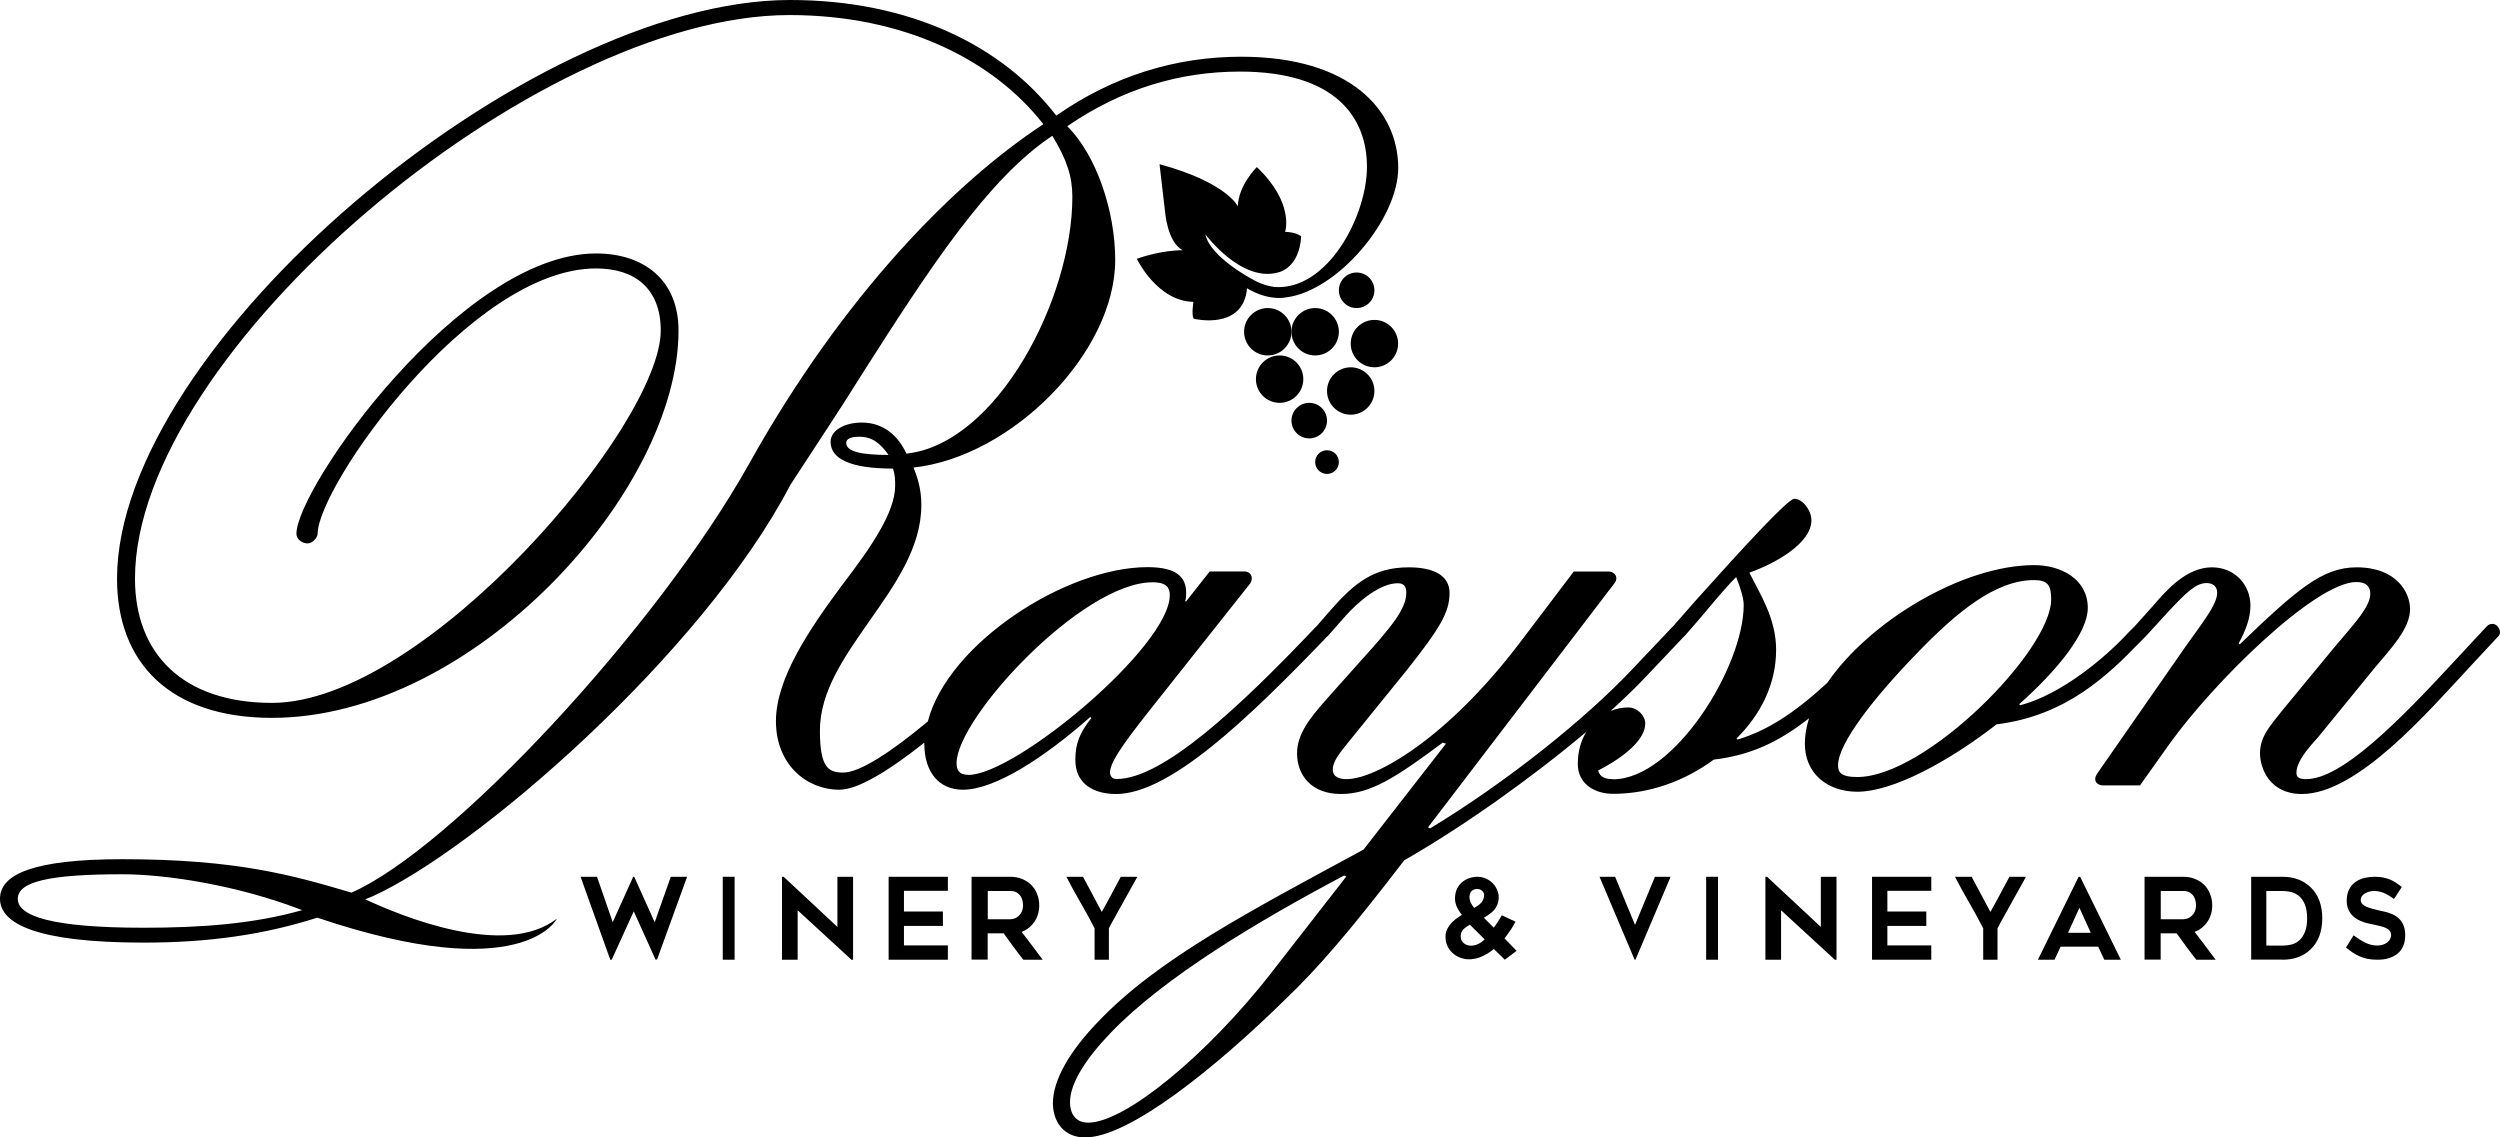<?xml version="1.0" encoding="UTF-8"?>
<svg width="211px" height="96px" viewBox="0 0 211 96" version="1.1" xmlns="http://www.w3.org/2000/svg" xmlns:xlink="http://www.w3.org/1999/xlink">
    <title>rayson-logo</title>
    <g id="Page-1" stroke="none" stroke-width="1" fill="none" fill-rule="evenodd">
        <g id="rayson-logo" fill="#000000" fill-rule="nonzero">
            <polygon id="Path" points="57.992 74 55.455 80.984 55.325 80.984 53.489 76.916 51.629 81 51.507 81 49 74 50.387 74 51.713 77.833 53.443 74 53.527 74 55.257 77.841 56.613 74 58 74"></polygon>
            <polygon id="Path" points="62 81 61 81 61 74 62 74"></polygon>
            <polygon id="Path" points="71.861 81 67.322 76.828 67.322 81 66 81 66 74 66.139 74 70.678 78.235 70.678 74 72 74 72 81"></polygon>
            <polygon id="Path" points="76.294 75.184 76.294 76.932 79.581 76.932 79.581 78.147 76.294 78.147 76.294 79.793 80 79.793 80 81 75 81 75 74 80 74 80 75.184"></polygon>
            <path d="M83.368,80.992 L82,80.992 L82,74 L85.248,74 C85.616,74 85.944,74.055 86.248,74.18 C86.552,74.298 86.808,74.462 87.024,74.673 C87.24,74.885 87.408,75.143 87.528,75.441 C87.648,75.738 87.712,76.059 87.712,76.412 C87.712,76.944 87.576,77.398 87.304,77.798 C87.032,78.197 86.672,78.479 86.224,78.651 C86.824,79.426 87.416,80.209 88,81 L86.368,81 C86.08,80.64 85.8,80.272 85.528,79.904 C85.256,79.536 84.984,79.16 84.712,78.776 L83.36,78.776 L83.36,81 L83.368,80.992 Z M83.368,77.586 L85.248,77.586 C85.368,77.586 85.496,77.563 85.632,77.516 C85.768,77.469 85.88,77.39 85.984,77.296 C86.088,77.195 86.176,77.077 86.24,76.928 C86.304,76.78 86.344,76.607 86.344,76.412 C86.344,76.31 86.328,76.192 86.304,76.051 C86.28,75.911 86.224,75.777 86.152,75.652 C86.072,75.527 85.96,75.417 85.824,75.331 C85.68,75.245 85.488,75.198 85.248,75.198 L83.368,75.198 L83.368,77.594 L83.368,77.586 Z" id="Shape"></path>
            <path d="M95.993,74 C95.83,74.29 95.647,74.628 95.435,75.004 C95.223,75.381 95.011,75.766 94.792,76.158 C94.572,76.55 94.36,76.935 94.148,77.32 C93.936,77.696 93.746,78.041 93.59,78.348 L93.59,81 L92.382,81 L92.382,78.348 C92.007,77.618 91.611,76.896 91.194,76.174 C90.777,75.452 90.375,74.73 90,74 L91.406,74 C91.668,74.479 91.929,74.973 92.198,75.483 C92.466,75.993 92.735,76.488 92.989,76.966 C93.117,76.739 93.251,76.503 93.385,76.252 C93.527,75.993 93.661,75.742 93.802,75.483 C93.943,75.224 94.078,74.973 94.212,74.714 C94.346,74.463 94.473,74.228 94.594,74 L96,74 L95.993,74 Z" id="Path"></path>
            <path d="M126.983,80.977 L126.084,80.094 C125.865,80.275 125.662,80.418 125.466,80.524 C125.271,80.637 125.083,80.721 124.919,80.789 C124.755,80.856 124.598,80.894 124.465,80.917 C124.332,80.94 124.223,80.955 124.145,80.962 C123.871,80.977 123.613,80.947 123.37,80.872 C123.128,80.796 122.909,80.69 122.721,80.539 C122.534,80.388 122.369,80.214 122.252,80.011 C122.127,79.807 122.049,79.58 122.017,79.323 C121.97,78.953 122.017,78.636 122.174,78.356 C122.322,78.077 122.541,77.828 122.831,77.594 C122.901,77.541 122.995,77.473 123.104,77.397 C123.214,77.322 123.308,77.254 123.386,77.208 C123.167,76.952 123.003,76.68 122.901,76.4 C122.799,76.113 122.776,75.826 122.823,75.532 C122.854,75.275 122.94,75.041 123.073,74.829 C123.206,74.625 123.386,74.444 123.605,74.308 C123.824,74.165 124.074,74.074 124.348,74.029 C124.622,73.983 124.88,73.991 125.146,74.059 C125.404,74.127 125.638,74.248 125.849,74.421 C126.061,74.595 126.217,74.799 126.326,75.033 C126.444,75.267 126.498,75.509 126.491,75.766 C126.491,76.023 126.42,76.272 126.303,76.506 C126.201,76.702 126.053,76.876 125.873,77.027 C125.685,77.178 125.474,77.322 125.239,77.458 L126.076,78.296 C126.303,77.986 126.475,77.73 126.584,77.541 C126.694,77.352 126.749,77.254 126.749,77.246 L127.906,77.79 C127.906,77.79 127.828,77.918 127.703,78.153 C127.578,78.387 127.374,78.674 127.108,79.036 C127.085,79.066 127.062,79.097 127.038,79.119 C127.022,79.142 126.999,79.172 126.983,79.202 L128,80.252 L126.999,81 L126.983,80.977 Z M124.058,78.047 C123.886,78.137 123.738,78.236 123.613,78.341 C123.589,78.356 123.558,78.387 123.511,78.432 C123.464,78.477 123.433,78.53 123.394,78.598 C123.355,78.666 123.323,78.749 123.3,78.84 C123.276,78.938 123.276,79.044 123.3,79.165 C123.316,79.338 123.402,79.482 123.55,79.61 C123.699,79.731 123.879,79.799 124.09,79.814 C124.246,79.814 124.379,79.807 124.504,79.769 C124.629,79.731 124.739,79.686 124.841,79.633 C124.942,79.58 125.028,79.52 125.106,79.459 C125.185,79.399 125.247,79.338 125.31,79.285 L124.066,78.054 L124.058,78.047 Z M124.027,75.607 C124.012,75.788 124.043,75.97 124.121,76.159 C124.207,76.347 124.309,76.498 124.426,76.627 C124.512,76.574 124.606,76.521 124.708,76.453 C124.809,76.385 124.887,76.317 124.958,76.249 C125.153,76.053 125.255,75.826 125.255,75.562 C125.255,75.403 125.2,75.275 125.083,75.177 C124.966,75.078 124.833,75.033 124.684,75.026 C124.536,75.026 124.395,75.063 124.262,75.154 C124.129,75.245 124.051,75.403 124.027,75.615 L124.027,75.607 Z" id="Shape"></path>
            <polygon id="Path" points="141 74 138.032 81 137.961 81 135 74 136.316 74 137.996 78.062 139.677 74"></polygon>
            <polygon id="Path" points="145 81 144 81 144 74 145 74"></polygon>
            <polygon id="Path" points="154.861 81 150.322 76.828 150.322 81 149 81 149 74 149.139 74 153.678 78.235 153.678 74 155 74 155 81"></polygon>
            <polygon id="Path" points="159.294 75.184 159.294 76.932 162.581 76.932 162.581 78.147 159.294 78.147 159.294 79.793 163 79.793 163 81 158 81 158 74 163 74 163 75.184"></polygon>
            <path d="M170.993,74 C170.83,74.29 170.647,74.628 170.435,75.004 C170.223,75.381 170.011,75.766 169.792,76.158 C169.572,76.55 169.36,76.935 169.148,77.32 C168.936,77.696 168.746,78.041 168.59,78.348 L168.59,81 L167.382,81 L167.382,78.348 C167.007,77.618 166.611,76.896 166.194,76.174 C165.777,75.452 165.375,74.73 165,74 L166.406,74 C166.668,74.479 166.929,74.973 167.198,75.483 C167.466,75.993 167.735,76.488 167.989,76.966 C168.117,76.739 168.251,76.503 168.385,76.252 C168.527,75.993 168.661,75.742 168.802,75.483 C168.943,75.224 169.078,74.973 169.212,74.714 C169.346,74.463 169.473,74.228 169.594,74 L171,74 L170.993,74 Z" id="Path"></path>
            <path d="M172,81 L175.436,74 L175.564,74 L179,81 L177.606,81 L177.086,79.9 L173.914,79.9 L173.402,81 L172.008,81 L172,81 Z M174.539,78.73 L176.461,78.73 L175.504,76.616 L174.539,78.73 Z" id="Shape"></path>
            <path d="M182.368,80.992 L181,80.992 L181,74 L184.248,74 C184.616,74 184.944,74.055 185.248,74.18 C185.552,74.298 185.808,74.462 186.024,74.673 C186.24,74.885 186.408,75.143 186.528,75.441 C186.648,75.738 186.712,76.059 186.712,76.412 C186.712,76.944 186.576,77.398 186.304,77.798 C186.032,78.197 185.672,78.479 185.224,78.651 C185.824,79.426 186.416,80.209 187,81 L185.368,81 C185.08,80.64 184.8,80.272 184.528,79.904 C184.256,79.536 183.984,79.16 183.712,78.776 L182.36,78.776 L182.36,81 L182.368,80.992 Z M182.368,77.586 L184.248,77.586 C184.368,77.586 184.496,77.563 184.632,77.516 C184.768,77.469 184.88,77.39 184.984,77.296 C185.088,77.195 185.176,77.077 185.24,76.928 C185.304,76.78 185.344,76.607 185.344,76.412 C185.344,76.31 185.328,76.192 185.304,76.051 C185.28,75.911 185.224,75.777 185.152,75.652 C185.072,75.527 184.96,75.417 184.824,75.331 C184.68,75.245 184.488,75.198 184.248,75.198 L182.368,75.198 L182.368,77.594 L182.368,77.586 Z" id="Shape"></path>
            <path d="M192.647,80.992 L190,80.992 L190,74 L192.647,74 C193.602,74 194.391,74.29 195.008,74.877 C195.338,75.19 195.586,75.566 195.752,76.012 C195.917,76.459 196,76.952 196,77.5 C196,78.048 195.917,78.549 195.752,78.996 C195.586,79.442 195.338,79.818 195.008,80.131 C194.707,80.421 194.361,80.632 193.962,80.781 C193.564,80.93 193.128,81 192.647,81 L192.647,80.992 Z M191.286,79.81 L192.654,79.81 C192.895,79.81 193.135,79.779 193.376,79.724 C193.617,79.669 193.842,79.551 194.038,79.387 C194.233,79.215 194.398,78.988 194.526,78.682 C194.654,78.385 194.722,77.993 194.722,77.508 C194.722,77.022 194.654,76.631 194.526,76.326 C194.398,76.02 194.233,75.793 194.03,75.621 C193.827,75.456 193.609,75.347 193.361,75.284 C193.113,75.229 192.88,75.198 192.647,75.198 L191.278,75.198 L191.278,79.802 L191.286,79.81 Z" id="Shape"></path>
            <path d="M198,79.977 L198.643,78.939 C198.954,79.174 199.272,79.379 199.598,79.545 C199.929,79.712 200.268,79.803 200.628,79.803 C200.822,79.803 200.988,79.78 201.133,79.727 C201.278,79.674 201.402,79.606 201.506,79.523 C201.61,79.439 201.686,79.341 201.734,79.235 C201.783,79.129 201.811,79.023 201.811,78.917 C201.811,78.78 201.769,78.667 201.7,78.568 C201.624,78.47 201.52,78.394 201.396,78.333 C201.271,78.273 201.119,78.22 200.946,78.174 C200.773,78.129 200.593,78.091 200.414,78.053 C200.289,78.03 200.144,78 199.985,77.962 C199.819,77.932 199.653,77.879 199.48,77.826 C199.307,77.765 199.134,77.689 198.968,77.598 C198.802,77.5 198.65,77.386 198.512,77.235 C198.373,77.091 198.27,76.917 198.187,76.72 C198.104,76.523 198.062,76.28 198.062,76.015 C198.062,75.621 198.138,75.295 198.284,75.03 C198.429,74.765 198.615,74.561 198.844,74.409 C199.072,74.258 199.321,74.152 199.604,74.091 C199.881,74.03 200.151,74 200.407,74 C200.663,74 200.898,74.023 201.098,74.053 C201.299,74.091 201.485,74.144 201.665,74.212 C201.845,74.28 202.011,74.371 202.177,74.477 C202.343,74.583 202.523,74.712 202.71,74.864 L202.053,75.879 C201.762,75.659 201.479,75.485 201.209,75.371 C200.939,75.258 200.656,75.197 200.358,75.197 C200.254,75.197 200.144,75.212 200.012,75.242 C199.881,75.273 199.763,75.318 199.646,75.379 C199.528,75.439 199.438,75.523 199.362,75.614 C199.286,75.705 199.245,75.826 199.245,75.962 C199.245,76.098 199.293,76.212 199.383,76.303 C199.473,76.394 199.591,76.47 199.729,76.53 C199.867,76.591 200.026,76.644 200.192,76.689 C200.358,76.735 200.524,76.773 200.683,76.818 C200.801,76.848 200.939,76.879 201.098,76.909 C201.257,76.939 201.423,76.985 201.596,77.038 C201.769,77.091 201.935,77.167 202.108,77.258 C202.274,77.348 202.426,77.47 202.557,77.614 C202.689,77.758 202.799,77.939 202.876,78.152 C202.952,78.364 203,78.621 203,78.924 C203,79.273 202.945,79.583 202.834,79.841 C202.723,80.098 202.564,80.311 202.357,80.485 C202.149,80.652 201.9,80.78 201.617,80.871 C201.333,80.962 201.015,81 200.663,81 C200.344,81 200.061,80.977 199.812,80.924 C199.57,80.871 199.342,80.803 199.141,80.712 C198.941,80.621 198.747,80.515 198.567,80.394 C198.387,80.273 198.201,80.136 198.014,79.985 L198,79.977 Z" id="Path"></path>
            <circle id="Oval" cx="114.5" cy="24.5" r="1.5"></circle>
            <circle id="Oval" cx="116" cy="29" r="2"></circle>
            <circle id="Oval" cx="110.5" cy="35.5" r="1.5"></circle>
            <circle id="Oval" cx="112" cy="39" r="1"></circle>
            <circle id="Oval" cx="111" cy="28" r="2"></circle>
            <circle id="Oval" cx="108" cy="32" r="2"></circle>
            <circle id="Oval" cx="107" cy="28" r="2"></circle>
            <circle id="Oval" cx="114" cy="33" r="2"></circle>
            <path d="M210.358,52.661 C210.085,52.661 209.996,52.75 209.819,52.934 L207.468,55.461 C202.314,61.06 197.612,65.758 194.633,65.758 C193.997,65.758 193.82,65.581 193.82,65.219 C193.82,64.318 194.722,63.232 195.631,62.242 L200.422,56.369 C201.871,54.656 203.409,53.03 203.409,51.405 C203.409,50.054 202.322,47.882 198.891,47.882 C196.001,47.882 193.827,49.78 189.036,54.382 L188.948,54.294 C189.487,53.296 189.938,52.218 189.938,51.132 C189.938,49.322 188.585,47.882 186.685,47.882 C184.519,47.882 182.796,49.869 181.717,51.132 L180.179,52.846 C180.179,52.846 180.179,52.853 180.172,52.861 C180.15,52.883 180.12,52.905 180.091,52.934 L179.64,53.385 C177.651,55.549 173.947,58.622 170.509,59.524 L170.42,59.435 C173.673,56.547 176.209,53.385 176.209,51.309 C176.209,48.872 173.947,47.697 171.692,47.697 C165.644,47.697 157.771,52.44 154.222,57.633 C151.368,60.255 149.091,61.688 146.651,62.419 L146.562,62.331 C148.64,60.255 149.904,57.721 149.904,54.833 C149.904,52.211 148.551,50.135 147.642,48.332 C149.719,47.608 152.884,45.895 152.884,43.908 C152.884,43.095 152.159,42.098 151.435,42.098 C150.895,42.098 147.006,46.345 143.206,50.585 L141.217,52.846 C141.217,52.846 141.217,52.846 141.217,52.846 C141.188,52.875 141.158,52.898 141.128,52.934 L137.875,56.369 C133.809,60.705 127.118,66.031 120.701,69.917 L120.524,69.828 L136.256,49.234 C136.619,48.783 136.345,48.236 135.717,48.236 L132.826,48.236 L128.309,54.198 C122.158,62.323 116.103,65.758 113.663,65.758 C113.212,65.758 112.487,65.669 112.487,64.946 C112.487,64.222 113.123,63.498 113.84,62.596 L118.816,56.458 C121.529,53.023 122.342,51.671 122.342,50.046 C122.342,48.51 120.893,47.882 118.905,47.882 C115.925,47.882 114.291,49.234 112.302,51.494 L111.127,52.846 C111.127,52.846 111.127,52.846 111.127,52.846 C111.097,52.875 111.075,52.898 111.038,52.927 C104.532,59.789 98.115,65.751 94.226,65.751 C93.864,65.751 93.686,65.477 93.686,65.211 C93.686,64.399 94.588,63.047 96.939,60.063 L105.53,49.226 C105.804,48.776 105.619,48.229 104.991,48.229 L102.1,48.229 L100.111,50.755 L100.022,50.755 C100.111,50.482 100.111,50.305 100.111,50.031 C100.111,48.768 99.387,47.867 96.858,47.867 C89.931,47.867 79.994,54.338 78.309,60.89 C75.13,63.542 72.535,65.204 71.174,65.204 C69.954,65.204 69.2,64.842 69.2,61.681 C69.2,58.342 71.27,55.446 73.34,52.469 C75.499,49.396 77.762,46.235 77.762,42.622 C77.762,41.175 77.384,40.185 77.104,39.461 C85.376,38.56 94.123,29.799 94.123,21.939 C94.123,17.788 92.526,13.09 90.079,10.652 C94.685,7.49 99.571,6.042 104.651,6.042 C112.739,6.042 115.371,9.928 115.371,14.079 C115.371,18.231 112.051,24.547 107.563,24.222 C106.965,24.14 106.321,23.941 105.649,23.542 C105.649,23.542 102.122,21.681 101.73,19.775 C101.73,19.775 104.776,23.889 107.896,22.988 C107.896,22.988 109.656,22.663 109.818,19.952 C109.818,19.952 109.449,19.597 108.465,19.568 C108.465,19.568 109.286,17.152 106.077,14.102 C106.077,14.102 104.517,15.638 104.473,17.411 C104.473,17.411 103.542,15.394 97.864,13.858 L98.329,17.854 C98.329,17.854 98.514,20.447 99.823,21.119 C99.823,21.119 98.115,21.075 95.949,21.843 C95.949,21.843 97.657,25.426 100.725,25.477 C100.725,25.477 100.54,26.608 100.754,26.903 C100.754,26.903 104.931,27.93 105.249,24.332 C105.249,24.332 106.883,25.404 108.591,25.093 C112.953,24.517 118.01,18.46 118.01,14.183 C118.01,9.307 113.966,4.787 104.754,4.787 C99.209,4.787 93.945,6.412 89.147,9.758 C84.637,3.886 76.83,0 66.679,0 C44.344,0.007 9.877,29.245 9.877,48.849 C9.877,55.897 14.298,60.587 22.948,60.587 C39.968,60.587 57.268,41.44 57.268,27.893 C57.268,23.645 54.355,21.392 50.311,21.392 C38.933,21.392 25.019,41.175 25.019,45.053 C25.019,45.503 25.492,45.865 25.957,45.865 C26.423,45.865 26.808,45.326 26.808,45.053 C26.808,41.078 39.687,22.656 50.311,22.656 C53.601,22.656 55.767,24.369 55.767,27.893 C55.767,35.93 35.835,59.324 22.956,59.324 C15.437,59.324 11.393,55.173 11.393,48.849 C11.378,29.791 45.098,1.271 66.627,1.271 C76.312,1.271 83.831,5.06 88.06,10.482 C80.63,15.357 71.233,24.805 63.241,39.114 C55.508,52.949 38.127,71.638 29.661,75.339 C24.775,73.891 20.021,72.517 10.343,72.517 C2.824,72.517 0,73.78 0,75.856 C0,77.932 3.009,79.557 12.125,79.557 C17.662,79.557 22.32,78.877 26.778,77.452 C44.189,83.324 46.998,77.54 46.998,77.54 C42.636,80.909 33.949,77.363 30.822,75.9 L31.399,75.671 C40.049,71.786 59.242,55.247 66.716,40.909 C68.882,37.57 70.945,34.497 72.734,31.608 C78.375,22.759 83.358,15.077 88.814,11.464 C90.034,13.452 90.507,14.899 90.507,16.613 C90.507,25.285 84.112,37.474 76.497,38.286 C75.839,36.838 74.619,35.664 72.734,35.664 C71.322,35.664 70.102,36.299 70.102,37.289 C70.102,38.737 71.795,39.549 75.366,39.549 C75.551,40.089 75.551,40.547 75.551,40.997 C75.551,43.258 73.481,46.235 71.13,49.307 C68.313,53.097 65.489,57.256 65.489,60.868 C65.489,64.48 68.025,66.652 70.849,66.652 C72.379,66.652 74.952,65.108 78.013,62.678 C78.013,62.707 78.013,62.737 78.013,62.766 C78.013,65.204 79.277,66.652 81.266,66.652 C83.979,66.652 88.134,63.941 92.023,60.513 L92.112,60.602 C91.114,61.865 90.759,62.766 90.759,64.126 C90.759,66.29 92.474,67.014 94.197,67.014 C98.714,67.014 105.316,60.691 111.911,53.828 C111.925,53.813 111.925,53.799 111.94,53.791 C111.985,53.754 112.036,53.71 112.095,53.651 L113.448,52.114 C114.713,50.667 116.524,49.226 117.966,49.226 C118.505,49.226 118.69,49.5 118.69,50.039 C118.69,51.391 117.426,52.927 114.89,55.727 L111.911,59.066 C110.558,60.602 109.471,61.954 109.471,63.579 C109.471,65.389 110.646,67.014 113.175,67.014 C115.703,67.014 117.877,65.566 121.766,62.678 L122.039,62.766 L115.082,71.705 C105.589,76.853 97.723,80.916 92.666,86.249 C90.315,88.687 88.866,91.125 88.866,93.112 C88.866,94.648 89.768,96 91.579,96 C95.283,96 102.514,90.216 108.576,84.255 C111.201,81.729 113.818,78.744 118.52,72.606 C123.414,69.813 129.248,65.677 133.883,61.769 C133.447,62.493 133.166,63.387 133.166,64.473 C133.166,66.187 134.615,66.999 136.145,66.999 C139.221,66.999 142.2,65.913 144.64,64.111 C147.642,63.756 150.022,62.707 152.684,60.624 C152.455,61.348 152.329,62.065 152.329,62.759 C152.329,65.285 154.229,66.822 156.758,66.822 C159.745,66.822 164.439,64.295 168.513,61.134 C174.39,60.41 177.917,56.982 180.623,54.183 L181.074,53.732 C181.074,53.732 181.074,53.725 181.081,53.717 C181.111,53.695 181.133,53.666 181.163,53.636 L183.063,51.56 C184.512,50.024 185.325,49.211 186.227,49.211 C186.863,49.211 187.129,49.573 187.129,50.024 C187.129,51.014 185.953,52.462 184.416,54.633 L177,65.293 C176.638,65.832 176.911,66.29 177.54,66.29 L180.615,66.29 L183.055,62.855 C186.855,57.529 195.439,49.123 198.877,49.123 C199.69,49.123 200.052,49.485 200.052,50.12 C200.052,51.383 198.241,53.097 196.348,55.446 L192.548,60.055 C191.646,61.23 190.744,62.131 190.744,63.579 C190.744,64.842 191.557,67.014 194.271,67.014 C198.973,67.014 204.939,60.063 208.554,56.177 L210.905,53.651 C211.179,53.289 210.817,52.654 210.366,52.654 L210.358,52.661 Z M12.125,78.301 C4.325,78.301 1.501,77.311 1.501,75.863 C1.501,74.416 4.133,73.788 10.336,73.788 C13.907,73.788 19.925,74.659 25.506,76.816 C21.366,77.991 16.916,78.301 12.125,78.301 Z M71.418,37.4 C71.418,36.949 71.98,36.861 72.549,36.861 C73.68,36.861 74.338,37.496 74.996,38.397 C72.742,38.397 71.426,38.124 71.426,37.4 L71.418,37.4 Z M81.724,65.396 C80.911,65.396 80.734,64.946 80.734,64.406 C80.734,60.609 91.313,49.145 97.28,49.145 C98.544,49.145 98.729,49.684 98.729,50.231 C98.729,54.567 85.709,65.404 81.732,65.404 L81.724,65.396 Z M107.305,82.105 C101.789,89.152 94.921,94.752 91.846,94.752 C90.67,94.752 90.308,93.85 90.308,93.038 C90.308,91.413 91.661,89.337 93.746,87.165 C98.263,82.467 106.129,77.769 113.448,73.891 L113.626,73.98 L107.297,82.105 L107.305,82.105 Z M136.145,65.758 C135.606,65.758 135.059,65.669 134.881,65.034 C137.144,63.86 138.859,62.412 138.859,61.06 C138.859,60.425 138.223,59.708 137.41,59.708 C136.922,59.708 136.419,59.812 135.931,60.004 C137.055,58.992 138.075,58.009 138.94,57.086 L142.104,53.747 C142.104,53.747 142.104,53.747 142.104,53.747 C142.134,53.717 142.156,53.695 142.193,53.666 L143.369,52.314 C144.455,51.051 145.446,49.788 146.533,48.702 C146.895,49.603 147.169,50.512 147.169,51.051 C147.169,56.288 141.291,65.773 136.138,65.773 L136.145,65.758 Z M156.758,65.581 C155.309,65.581 155.131,65.13 155.131,64.584 C155.131,62.774 158.111,58.896 161.999,54.922 C165.164,51.671 168.417,48.96 171.67,48.96 C172.845,48.96 173.119,49.411 173.119,50.585 C173.119,54.922 162.539,65.581 156.758,65.581 L156.758,65.581 Z" id="Shape"></path>
        </g>
    </g>
</svg>